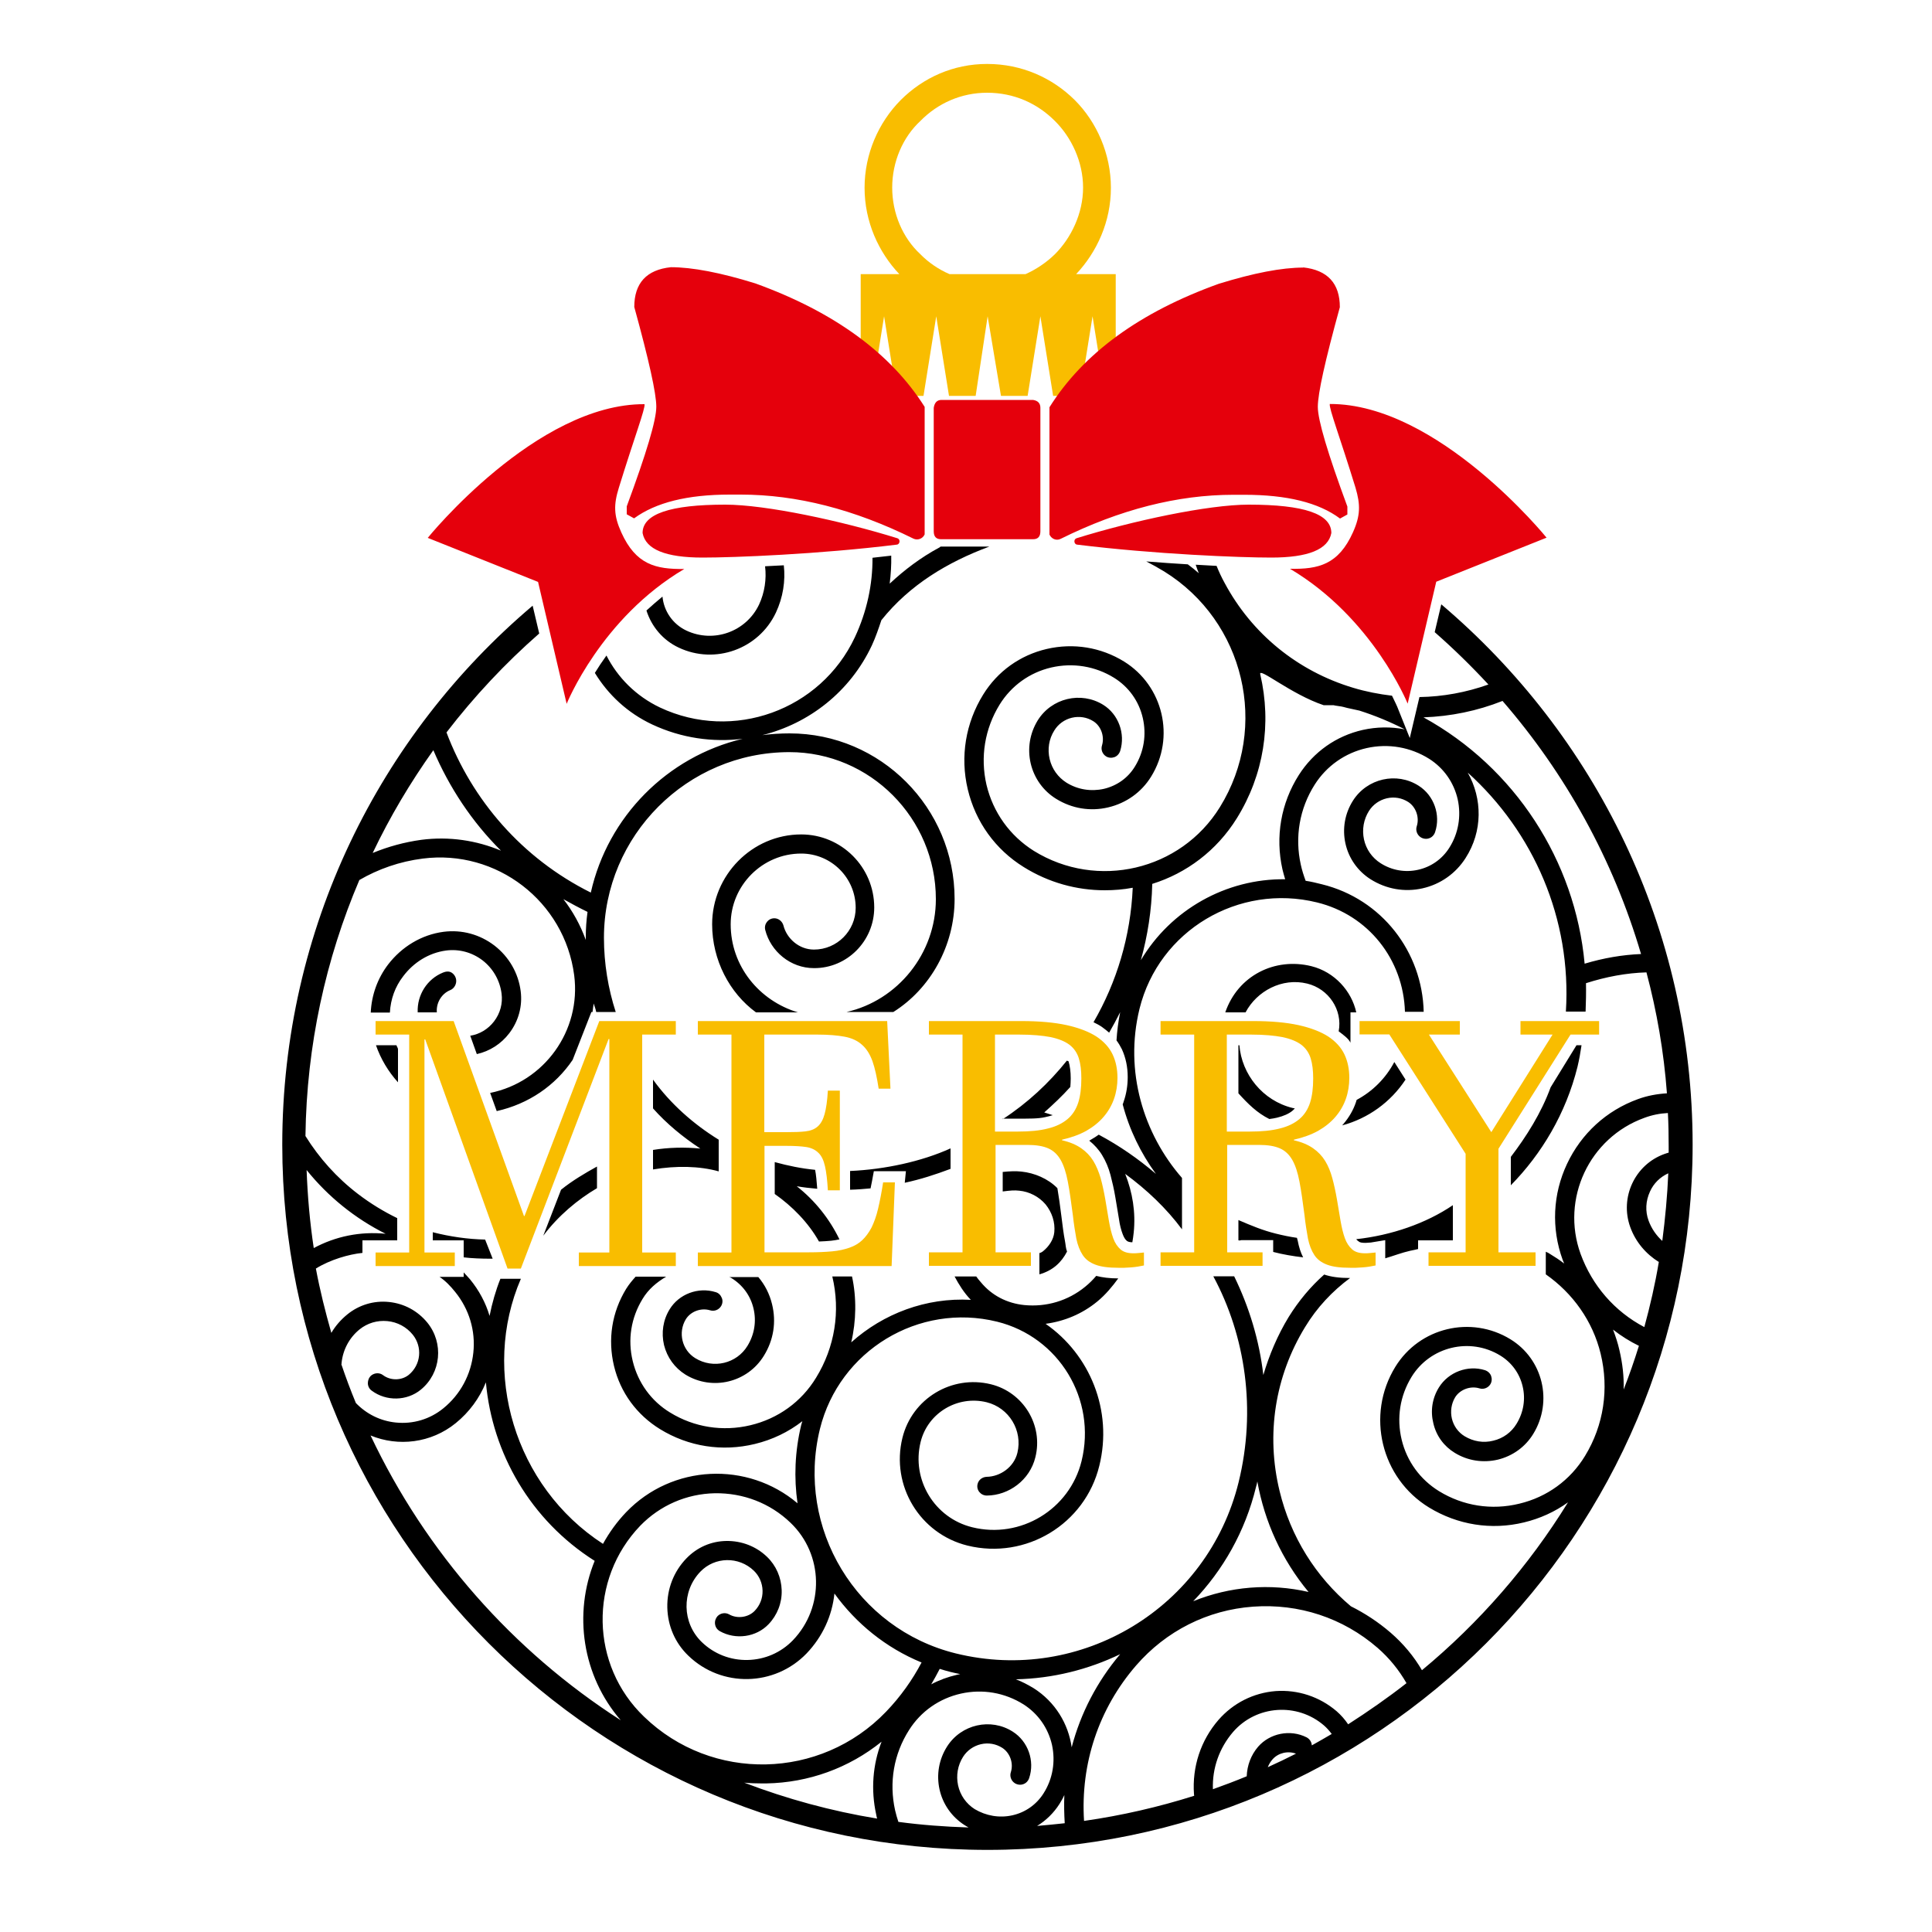 <?xml version="1.0" encoding="utf-8"?>
<!-- Generator: Adobe Illustrator 19.1.0, SVG Export Plug-In . SVG Version: 6.00 Build 0)  -->
<svg version="1.1" id="Layer_1" xmlns="http://www.w3.org/2000/svg" xmlns:xlink="http://www.w3.org/1999/xlink" x="0px" y="0px"
	 width="1000px" height="1000px" viewBox="0 0 1000 1000" style="enable-background:new 0 0 1000 1000;" xml:space="preserve">
<style type="text/css">
	.st0{fill:#F9BD00;}
	.st1{fill:#E5000C;}
</style>
<g>
	<path class="st0" d="M445,141.9h20.5c-10.8-11.4-18-27.2-18-44.7s7.2-33.8,18.7-45.4c11.6-11.6,27.2-18.7,44.7-18.7
		c18,0,33.8,7.2,45.4,18.7c11.4,11.4,18.7,27.9,18.7,45.4s-7.2,33.2-18,44.7h20.5v63h-5.4l-6.6-41.2l-6.6,41.2h-13.8l-6.6-41.2
		l-6.6,41.2h-13.8l-6.9-41.2l-6.2,41.2h-13.8l-6.6-41.2l-6.6,41.2h-13.8l-6.6-41.2l-6.6,41.2h-5.5v-63H445z M491.5,141.9h19.4h19.9
		c5.4-2.4,10.8-6,15.2-10.3c8.4-8.4,14.6-21.1,14.6-34.5c0-13.3-6-26-14.6-34.5c-9.1-9.1-21.1-14.6-35.1-14.6
		c-13.3,0-25.5,5.4-34.5,14.6c-9.1,8.4-14.6,21.1-14.6,34.5c0,13.3,5.4,26,14.6,34.5C480.6,135.9,485.9,139.5,491.5,141.9z"/>
	<path class="st0" d="M315.4,648.3V537.8H315l-45.4,118.8h-6.9l-42.6-118.6h-0.4v110.3h15.7v7h-41v-7h17.4V535.5h-17.4v-7h40.4
		l36.4,100.9h0.3l38.7-100.9h39.6v7h-17.4v112.8h17.4v7h-50.2v-7H315.4z M395.7,586h11.4c3.9,0,7.2-0.1,9.8-0.4
		c2.6-0.3,4.7-1.1,6.3-2.5c1.6-1.4,2.8-3.5,3.6-6.4c0.8-2.9,1.4-6.9,1.7-12.2h6.2v51.6h-6.2c-0.3-5.3-0.8-9.5-1.5-12.5
		c-0.7-3.1-1.8-5.4-3.4-6.9c-1.6-1.6-3.7-2.6-6.3-3c-2.6-0.4-6.1-0.6-10.2-0.6h-11.4v55.1h23.1c4.5,0,8.5-0.2,11.9-0.5
		c3.4-0.3,6.4-1,9-1.9c2.6-0.9,4.8-2.2,6.6-3.9c1.8-1.7,3.4-3.9,4.8-6.5c1.3-2.7,2.5-5.9,3.4-9.8c0.9-3.8,1.8-8.4,2.6-13.6h6.1
		l-1.7,43.3H361.2v-7h17.4V535.5h-17.4v-7h98l1.7,35h-6.1c-0.9-5.8-1.9-10.5-3.2-14.2c-1.3-3.6-3.1-6.5-5.4-8.5
		c-2.3-2.1-5.3-3.5-9-4.2c-3.7-0.7-8.4-1.1-14-1.1h-27.6V586z M528.7,528.5c9.2,0,17,0.7,23.4,2.1c6.3,1.4,11.5,3.4,15.4,5.9
		c3.9,2.6,6.7,5.7,8.4,9.3c1.7,3.6,2.5,7.7,2.5,12.1c0,3.8-0.6,7.5-1.8,10.9c-1.2,3.4-3,6.5-5.4,9.3c-2.4,2.8-5.4,5.2-8.9,7.2
		c-3.6,2-7.8,3.5-12.6,4.6v0.3c4,0.9,7.3,2.3,9.9,4.1c2.6,1.8,4.7,4,6.3,6.6c1.6,2.6,2.8,5.6,3.8,8.9c0.9,3.3,1.7,7,2.4,11
		c0.7,4.1,1.3,7.9,1.9,11.3c0.6,3.4,1.3,6.3,2.2,8.8c0.9,2.5,2.2,4.4,3.8,5.8c1.6,1.4,3.8,2,6.7,2c0.5,0,1.3,0,2.2-0.1
		c1-0.1,2-0.2,3.2-0.3v6.7c-1,0.2-2.1,0.4-3.2,0.6c-1.2,0.2-2.3,0.3-3.5,0.4c-1.2,0.1-2.4,0.1-3.5,0.2c-1.1,0-2.1,0-3,0
		c-5.1,0-9-0.5-11.9-1.6s-5.1-2.7-6.6-5c-1.5-2.3-2.6-5.1-3.3-8.5c-0.6-3.4-1.3-7.5-1.8-12.2c-0.9-6.9-1.7-12.6-2.6-17.3
		c-0.9-4.7-2.1-8.4-3.7-11.2c-1.6-2.8-3.7-4.8-6.4-6c-2.7-1.2-6.3-1.8-10.9-1.8h-16.4v55.6h18.3v7h-52.8v-7h17.4V535.5h-17.4v-7
		H528.7z M515.1,585.7h11.6c6.3,0,11.5-0.5,15.7-1.6c4.2-1,7.6-2.7,10.2-4.9c2.6-2.2,4.4-5.1,5.5-8.5c1.1-3.5,1.6-7.6,1.6-12.5
		c0-4.1-0.4-7.5-1.3-10.4c-0.9-2.9-2.5-5.2-4.8-7c-2.4-1.8-5.6-3.1-9.8-4c-4.2-0.8-9.6-1.3-16.2-1.3h-12.6V585.7z M648.7,528.5
		c9.2,0,17,0.7,23.4,2.1c6.3,1.4,11.5,3.4,15.4,5.9c3.9,2.6,6.7,5.7,8.4,9.3c1.7,3.6,2.5,7.7,2.5,12.1c0,3.8-0.6,7.5-1.8,10.9
		c-1.2,3.4-3,6.5-5.4,9.3c-2.4,2.8-5.4,5.2-8.9,7.2c-3.6,2-7.8,3.5-12.6,4.6v0.3c4,0.9,7.3,2.3,9.9,4.1c2.6,1.8,4.7,4,6.3,6.6
		c1.6,2.6,2.8,5.6,3.7,8.9c0.9,3.3,1.7,7,2.4,11c0.7,4.1,1.3,7.9,1.9,11.3c0.6,3.4,1.3,6.3,2.2,8.8c0.9,2.5,2.2,4.4,3.8,5.8
		c1.6,1.4,3.8,2,6.7,2c0.5,0,1.3,0,2.2-0.1c1-0.1,2-0.2,3.2-0.3v6.7c-1,0.2-2.1,0.4-3.2,0.6c-1.2,0.2-2.3,0.3-3.5,0.4
		c-1.2,0.1-2.4,0.1-3.5,0.2c-1.1,0-2.1,0-3,0c-5.1,0-9-0.5-11.9-1.6c-2.9-1.1-5.1-2.7-6.6-5c-1.5-2.3-2.6-5.1-3.3-8.5
		c-0.6-3.4-1.3-7.5-1.8-12.2c-0.9-6.9-1.7-12.6-2.6-17.3c-0.9-4.7-2.1-8.4-3.7-11.2c-1.6-2.8-3.7-4.8-6.4-6
		c-2.7-1.2-6.3-1.8-10.9-1.8h-16.4v55.6h18.3v7h-52.8v-7h17.4V535.5h-17.4v-7H648.7z M635.1,585.7h11.6c6.3,0,11.5-0.5,15.7-1.6
		c4.2-1,7.6-2.7,10.2-4.9c2.6-2.2,4.4-5.1,5.5-8.5c1.1-3.5,1.6-7.6,1.6-12.5c0-4.1-0.4-7.5-1.3-10.4c-0.9-2.9-2.5-5.2-4.8-7
		c-2.4-1.8-5.6-3.1-9.8-4c-4.2-0.8-9.6-1.3-16.2-1.3h-12.6V585.7z M703.7,528.5h51.9v7h-16l32.3,50.5l31.7-50.5H787v-7h40.7v7h-14.8
		l-37.3,59.1v53.6h19.2v7h-55.4v-7h19.2v-51l-39.5-61.8h-15.4V528.5z"/>
	<path d="M396,293.1c3.1-0.2,6.3-0.3,9.7-0.5c0.9,8.1-0.4,16.6-4.1,24.5c-8.9,18.9-31.5,27-50.3,18.1c-8.3-3.9-14.1-11-16.7-19.2
		c2.6-2.4,5.4-4.8,8.3-7.2c0.7,7.4,5.2,14.2,12.4,17.6c14.1,6.6,30.9,0.6,37.6-13.5C395.8,306.6,396.8,299.7,396,293.1z
		 M876.1,592.5c0,201.6-163.4,365-365,365c-201.6,0-365-163.4-365-365c0-111.9,50.4-212,129.6-279l3.4,14.4
		c-17.6,15.4-33.7,32.6-48,51.2c13.2,34.9,39,65.1,74.7,82.9c8.8-39.3,39.5-70.3,78.6-79.6c-15.5,1.9-31.6-0.3-46.8-7.4
		c-12.8-6-22.8-15.4-29.7-26.7c1.7-2.8,3.7-5.8,6-9c5.8,11.4,15.3,21,27.7,26.9c37.8,17.8,83.1,1.5,100.9-36.4
		c6.2-13.3,9.2-27.3,9.1-41.1c3.2-0.3,6.5-0.8,9.7-1.1c0.1,4.9-0.2,9.6-0.8,14.5c7.7-7.2,16.2-13.6,25.5-18.6c0.3,0,0.6-0.6,1-0.6
		h25.1c-21.5,8-41.2,19.7-55.9,38.1c-1.4,4.2-3,8.9-4.9,13c-11.3,24.1-32.6,40.5-56.7,46.5c4.6-0.6,9.3-0.9,14.1-0.9
		c47.1,0,85.4,38.5,85.4,85.7c0,24.3-12.6,46.5-31.7,58.5h-24.2c26.4-6,46.2-30.2,46.2-58.4c0-41.8-34-76.1-75.8-76.1
		c-52.9,0-96,43.2-96,96.1c0,13.3,2.2,26.4,6.1,38.4h-10.1c-0.4-2-0.9-2.9-1.3-4.4c-0.2,1.5-0.4,2.4-0.6,4.4h-0.6l-9.7,24.8
		c-9,13.3-22.8,22.8-39.3,26.5l-3.4-9.4c28-5.7,47.2-32.2,43.5-60.9c-5-38.3-40.2-65.3-78.4-60.4c-11.9,1.5-23,5.4-32.8,11.1
		c-17.4,40.8-27.3,85.6-27.9,132.5c7.1,11.4,16.2,21.6,27.2,30c6.4,4.9,13.3,9.1,20.3,12.5V642h-18v6.5c-7,0.7-16.7,3.5-24.1,8.1
		c2.1,11.3,4.9,22.4,8,33.3c2.1-3.6,4.9-6.8,8.2-9.5c6.1-5,13.8-7.3,21.6-6.5c7.9,0.8,14.9,4.6,19.9,10.7
		c8.6,10.6,7.1,26.1-3.4,34.7c-7.2,5.9-17.9,6.1-25.4,0.5c-1.3-0.9-2-2.4-2-3.9c0-1.5,0.6-3,1.8-4c1.8-1.4,4.3-1.5,6.1-0.1
		c3.9,2.9,9.6,2.8,13.3-0.2c3-2.5,4.9-6,5.3-9.9c0.4-3.9-0.8-7.8-3.2-10.8c-3.3-4.1-8-6.6-13.2-7.1c-5.2-0.5-10.3,1-14.4,4.3
		c-5.3,4.3-8.6,10.5-9.3,17.3c0,0.3,0,0.6-0.1,0.8c2.3,6.8,4.8,13.5,7.5,20c5.5,5.7,12.7,9.3,20.7,10.1c8.9,0.9,17.6-1.7,24.5-7.3
		c8.9-7.2,14.4-17.5,15.6-28.9c1.2-11.4-2.2-22.5-9.4-31.4c-2.4-3-5.1-5.8-8.1-7.8H240v-2.3c1,1.1,2.3,2.4,3.3,3.6
		c4.6,5.6,8.1,12.1,10.1,18.9c1.3-6.6,3.2-13.2,5.6-19.2h10.6c-20.7,48-3.4,107.4,42.5,137.2c3.2-5.8,7.2-11.4,12-16.4
		c23.8-24.8,62.8-26.5,88.7-4.6c-1.9-13.1-1.4-26.8,1.9-40.5c0.2-0.7,0.4-1.3,0.6-2c-7.2,5.6-15.5,9.6-24.6,11.8
		c-16.9,4.1-34.3,1.4-49.1-7.7c-12-7.4-20.5-18.9-23.8-32.7c-3.3-13.8-1.1-27.8,6.3-39.9c1.5-2.4,3.1-4.3,4.9-6.3h15.8
		c-5,3-9.2,6.5-12.2,11.5c-6,9.8-7.8,21.1-5.1,32.2c2.7,11.2,9.6,20.7,19.3,26.6c12.5,7.7,27.3,10,41.6,6.6
		c14.3-3.4,26.4-12.1,34-24.6c9.7-15.8,12.7-34.4,8.4-52.4h10.2c2.4,11,2.2,23-0.4,34.1c16.6-14.9,38.8-23.3,61.9-22
		c-3.5-3.6-6.3-8.1-8.4-12.1h11.2c0.7,1,1.5,2,2.4,3c5.7,6.9,13.6,10.9,22.5,11.8c11.4,1.1,22.6-2.2,31.5-9.5c2.1-1.7,4-3.6,5.7-5.6
		c3.1,0.8,6.9,1.3,11.4,1.3c0,0,0,0,0,0c-2.9,4-6.6,8.5-10.9,12c-7.8,6.4-17,10.2-26.7,11.5c22.9,15.9,34.9,44.8,27.8,73.5
		c-7.4,30.2-38,48.7-68.2,41.3c-24.7-6.1-39.8-31.1-33.7-55.8c5-20.3,25.5-32.7,45.8-27.7c16.7,4.1,27.2,21.1,23,37.8
		c-2.9,11.8-13.7,19.7-25.1,19.8c-3.2,0-5.6-2.9-4.8-6c0.5-2.1,2.4-3.6,4.7-3.7c7-0.1,14.1-5,15.9-12.4c2.8-11.6-4.3-23.3-15.9-26.2
		c-15.1-3.7-30.5,5.5-34.2,20.6c-4.8,19.5,7.2,39.3,26.7,44.1c25,6.2,50.4-9.2,56.6-34.2c7.9-32-11.7-64.3-43.7-72.2
		c-40.6-10-81.7,15-91.7,55.5c-12.6,51.4,18.9,103.5,70.3,116.2c64.9,16,130.4-23.7,146.4-88.6c9.2-37.4,3.6-75.6-13.1-106.6h10.8
		c7.8,16,13,33.1,15.1,51.1c3-10.2,7.3-20.5,13.1-30c5.2-8.4,11.4-15.8,18.4-22c3.5,1.2,7.8,1.8,13.4,1.8
		c-9.2,6.8-17.2,15.3-23.3,25.4c-15.6,25.5-20.3,55.6-13.2,84.8c5.7,23.7,18.7,44.4,36.9,59.7c7.2,3.6,14.1,8.1,20.5,13.6
		c6.6,5.7,12.1,12.3,16.3,19.5c29.7-24.6,55.3-54,75.6-86.9c-6.8,4.9-14.5,8.4-22.8,10.4c-16.9,4.1-34.3,1.3-49.1-7.7
		c-24.9-15.2-32.8-47.9-17.5-72.8c12.5-20.4,39.2-26.8,59.6-14.3c16.8,10.3,22.1,32.2,11.8,49c-4.1,6.7-10.6,11.4-18.3,13.3
		c-7.7,1.8-15.6,0.6-22.3-3.5c-5.6-3.4-9.6-8.8-11.1-15.3c-1.6-6.4-0.6-13,2.9-18.6c4.9-7.9,14.9-11.7,23.8-8.9
		c1.5,0.5,2.7,1.6,3.2,3c0.5,1.4,0.4,3-0.4,4.3c-1.2,1.9-3.5,2.8-5.7,2.1c-4.6-1.4-10,0.6-12.5,4.6c-2,3.3-2.6,7.3-1.7,11.1
		c0.9,3.8,3.3,7.1,6.6,9.1c4.5,2.7,9.7,3.6,14.8,2.3c5.1-1.2,9.4-4.3,12.1-8.8c3.6-5.9,4.7-12.8,3.1-19.4
		c-1.6-6.7-5.7-12.3-11.6-15.9c-15.7-9.6-36.3-4.6-45.9,11.1c-6,9.8-7.8,21.3-5.1,32.5s9.6,20.6,19.3,26.6
		c12.5,7.7,27.3,10,41.6,6.5c14.3-3.4,26.4-12.2,34-24.7c9.7-15.9,12.5-34.7,8.1-52.9c-4.1-16.9-14.4-31.3-28.4-41.1v-11.7
		c1,0.4,1.5,0.7,2.1,1.1c2.5,1.5,5.1,3.2,7.4,5c-0.3-0.7-0.5-1.3-0.8-2c-5.9-16.3-5.1-33.9,2.3-49.6c7.4-15.7,20.4-27.6,36.7-33.5
		c4.9-1.8,10-2.7,15-3c-1.6-21.5-5.2-42.3-10.6-62.6c-10.5,0.3-21,2.3-31.3,5.6c0.1,4.7,0,9.7-0.2,14.7h-10.2
		c3-48-16.7-92.9-50.8-123.7c7.6,13.5,7.8,30.3-1.1,44.2c-5.1,8-13,13.6-22.3,15.7c-9.3,2.1-18.8,0.4-26.9-4.7
		c-6.6-4.2-11.3-10.8-13-18.5c-1.7-7.7-0.3-15.6,3.9-22.2c7.3-11.5,22.6-15,34-7.7c7.9,5,11.5,15.1,8.5,24c-0.5,1.5-1.6,2.7-3.1,3.2
		c-1.4,0.5-3,0.3-4.3-0.5c-1.9-1.2-2.8-3.6-2.1-5.7c1.5-4.6-0.4-10-4.4-12.6c-3.3-2.1-7.2-2.8-11.1-1.9c-3.8,0.9-7.1,3.2-9.2,6.5
		c-2.8,4.4-3.7,9.7-2.6,14.8c1.1,5.1,4.2,9.5,8.6,12.3c5.8,3.7,12.7,4.9,19.4,3.4c6.7-1.5,12.4-5.5,16.1-11.3
		c4.8-7.5,6.3-16.5,4.4-25.2c-2-8.7-7.2-16.1-14.7-20.9c-9.7-6.1-21.2-8.1-32.4-5.6c-11.2,2.5-20.8,9.3-26.9,18.9
		c-7.9,12.4-10.4,27.2-7.2,41.5c0.6,2.8,1.5,5.6,2.5,8.3c2.8,0.4,5.6,1.1,8.4,1.8c31,7.6,52,35,52.7,66h-9.7
		c-0.8-27-18.9-50.1-45.5-56.6c-40.6-10-81.9,14.5-91.9,55.1c-7.9,32.2,2,64.6,22,87.5v26.6c-8-10.8-18.2-20.5-29.4-28.7
		c3.8,9.6,5.5,19.9,4.4,30.4c-0.2,1.7-0.4,3.4-0.7,5c-1.3,0-2.3-0.3-2.8-0.7c-0.9-0.7-1.6-1.9-2.2-3.5c-0.8-2.1-1.5-4.7-1.9-7.7
		c-0.6-3.4-1.2-7.2-1.9-11.4c-0.7-4.2-1.6-8-2.5-11.5c-1-3.8-2.5-7.3-4.4-10.4c-1.7-2.8-4-5.3-6.6-7.4c0.3-0.2,0.7-0.4,1-0.6
		c1.4-0.8,2.7-1.6,3.9-2.5c10.7,5.7,20.6,12.6,29.6,20.3c-7.9-10.8-13.8-23-17.2-36c0.2-0.5,0.4-0.9,0.5-1.4c1.4-4,2.1-8.3,2.1-12.7
		c0-5.2-1-10-3-14.4c-0.8-1.6-1.7-3.1-2.8-4.6c0.3-4.8,0.9-9.7,1.9-14.6c-1.8,3.6-3.7,7.1-5.7,10.6c-1.2-1-2.4-2-3.8-3
		c-1.3-0.9-2.7-1.6-4.3-2.4c12-20.7,19.2-44.4,20.3-69.6c-4.8,0.9-9.6,1.3-14.5,1.3c-14.4,0-28.9-3.9-41.9-12
		c-14.7-9.1-25-23.4-29-40.3c-4-16.9-1.1-34.3,8-49c7.4-12,19.1-20.4,32.9-23.6c13.8-3.2,28-0.9,40,6.5c20.3,12.6,26.6,39.3,14,59.6
		c-5,8.1-12.9,13.7-22.2,15.9c-9.3,2.2-18.8,0.6-26.9-4.4c-6.7-4.1-11.4-10.7-13.2-18.3c-1.8-7.7-0.5-15.6,3.6-22.3
		c7.2-11.6,22.4-15.2,33.9-8.1c7.9,4.9,11.6,14.9,8.8,23.9c-0.5,1.5-1.6,2.7-3,3.2c-1.4,0.5-3,0.4-4.3-0.4c-1.9-1.2-2.8-3.5-2.1-5.7
		c1.4-4.6-0.5-10-4.5-12.5c-3.3-2.1-7.3-2.7-11.1-1.8c-3.8,0.9-7.1,3.3-9.1,6.6c-2.8,4.4-3.6,9.7-2.4,14.8c1.2,5.1,4.3,9.4,8.7,12.2
		c5.8,3.6,12.7,4.7,19.4,3.2c6.7-1.6,12.4-5.6,16-11.5c4.7-7.6,6.1-16.5,4.1-25.2c-2-8.7-7.3-16.1-14.9-20.8
		c-9.7-6-21.3-7.9-32.5-5.3c-11.2,2.6-20.7,9.5-26.7,19.2c-7.7,12.5-10.1,27.2-6.8,41.5c3.4,14.3,12.1,26.4,24.5,34.2
		c32.8,20.3,76,10.2,96.3-22.6c25.7-41.5,12.8-96.2-28.8-122c-3.1-1.9-6.2-3.6-9.3-5.2c7.5,0.6,14.7,1.1,21.5,1.5
		c2,1.5,3.9,3,5.7,4.6c-0.6-1.4-1.1-2.9-1.6-4.4c3.8,0.2,7.4,0.4,10.8,0.6c1.2,3,2.6,6,4.2,8.9c14.1,26.3,37.8,45.6,66.5,54.2
		c6.6,2,13.4,3.3,20.1,4.1c1.7,3.4,2.6,5.5,2.7,5.7l6.5,16.2l5-21.2c12.1-0.2,24.2-2.4,35.7-6.5c-8.8-9.5-18.1-18.6-27.8-27.1
		l3.4-14.4C825.6,380.3,876.1,480.5,876.1,592.5z M727.1,377.5c-7.4-3.8-15.3-7.1-23.5-9.7c-2.4-0.6-6-1.2-8.3-1.9
		c-0.9-0.3-4.2-0.6-5.1-0.9c0,0-5.1,0-5.1,0v0c-17-5.7-33.8-20-32.8-16c6,25.7,1.8,52.1-12.1,74.5c-10.5,16.9-26.2,28.5-43.8,34
		c-0.3,13.6-2.4,26.9-5.9,39.5c15.5-26.1,44.1-42.3,74.7-41.9c-0.5-1.7-1-3.4-1.4-5.1c-3.8-16.9-0.8-34.3,8.5-48.9
		c7.6-11.9,19.3-20.2,33.1-23.3C712.6,376.2,719.9,376.1,727.1,377.5z M849.4,493.8c-14.4-48.9-39.1-93.4-71.7-131
		c-13.1,5.2-26.9,8-40.9,8.5c47.3,26,78.5,74.2,83.4,127.5C829.9,495.9,839.6,494.2,849.4,493.8z M291.6,465.4
		c4.9,6.3,8.8,13.4,11.6,21.1c0-0.4,0-0.9,0-1.3c0-4.5,0.3-8.8,0.9-13.2C299.8,469.9,295.7,467.7,291.6,465.4z M192.9,441.5
		c8-3.3,16.4-5.6,25.1-6.8c14.5-1.9,28.7,0.3,41.3,5.6c-15.1-15-26.8-32.8-35-52C212.4,405,201.8,422.8,192.9,441.5z M162.4,646
		c11.3-6.1,24.1-8.7,37.2-7.4c-15.8-7.9-29.8-19.2-40.9-33C159.2,619.3,160.4,632.8,162.4,646z M617.6,828.8
		c18.9-7.7,39.8-9.4,59.7-4.8c-13.8-16.6-22.8-36.4-26.5-57.2c-0.2,1-0.4,1.9-0.7,2.9C644.5,792.7,633,812.8,617.6,828.8z
		 M482,871.8c4.1-2.2,8.5-3.8,13.2-4.9c0.6-0.1,1.2-0.3,1.8-0.4c-1.7-0.3-3.3-0.7-5-1.1c-1.9-0.5-3.8-1-5.6-1.6
		C485,866.6,483.5,869.2,482,871.8z M321.3,890.4c-20-23.1-24.6-55.2-13.5-82.5c-33.3-21.1-53-55.8-56.3-92.4
		c-3.3,8.2-8.6,15.4-15.6,21.1c-12.8,10.4-29.8,12.3-44.1,6.4C220.4,803.5,265.5,854.6,321.3,890.4z M456.3,901.5
		c-16.9,13.6-37.7,21.2-59.7,21.6c-0.7,0-1.4,0-2.1,0c-3.1,0-6.2-0.1-9.3-0.4c22,8.4,45,14.7,68.8,18.6c-0.2-0.7-0.4-1.5-0.5-2.2
		C450.7,926.4,451.7,913.4,456.3,901.5z M458.6,886c7.5-7.8,13.6-16.4,18.4-25.5c-18.5-7.6-33.9-20.2-45.1-35.7
		c-1.2,11.6-6.2,22.4-14.4,31c-16.6,17.2-44,17.8-61.2,1.2c-6.9-6.6-10.7-15.5-10.9-25c-0.2-9.5,3.3-18.6,9.9-25.4
		c5.5-5.7,12.8-8.9,20.7-9c7.9-0.1,15.4,2.8,21,8.2c4.7,4.5,7.4,10.7,7.6,17.3c0.2,6.6-2.3,12.9-6.8,17.6c-6.4,6.7-17,8.2-25.2,3.6
		c-1.4-0.8-2.3-2.1-2.5-3.7c-0.2-1.5,0.3-3,1.3-4.1c1.6-1.6,4-2,6-0.9c4.2,2.4,9.9,1.6,13.2-1.8c2.7-2.8,4.2-6.5,4.1-10.5
		c-0.1-3.9-1.7-7.6-4.5-10.3c-7.8-7.5-20.2-7.3-27.7,0.5c-9.8,10.2-9.5,26.5,0.7,36.4c6.4,6.2,14.9,9.5,23.8,9.3
		c8.9-0.2,17.2-3.8,23.4-10.2c16.4-17.1,15.9-44.4-1.2-60.8c-10.6-10.2-24.5-15.5-39.2-15.3c-14.7,0.3-28.4,6.3-38.6,16.8
		c-26.7,27.8-25.9,72.2,2,98.9C368.5,922.5,424.7,921.3,458.6,886z M524,939.6c6.7-1.5,12.4-5.5,16.1-11.3
		c4.8-7.5,6.3-16.5,4.4-25.2c-2-8.7-7.2-16.1-14.7-20.9c-9.7-6.1-21.2-8.1-32.4-5.6c-11.2,2.5-20.8,9.2-26.9,18.9
		c-7.9,12.4-10.4,27.1-7.2,41.5c0.5,2,1,4,1.7,6c11.9,1.6,24,2.5,36.3,2.9c-0.7-0.4-1.3-0.8-2-1.2c-6.6-4.2-11.3-10.8-13-18.5
		c-1.7-7.7-0.3-15.6,3.9-22.2c7.3-11.5,22.6-15,34-7.7c7.9,5,11.5,15.1,8.5,24c-0.5,1.5-1.6,2.7-3.1,3.2c-1.4,0.5-3,0.3-4.3-0.5
		c-1.9-1.2-2.8-3.6-2.1-5.7c1.5-4.6-0.4-10-4.4-12.6c-3.3-2.1-7.2-2.8-11.1-1.9c-3.8,0.9-7.1,3.2-9.2,6.5c-2.8,4.4-3.7,9.7-2.6,14.8
		c1.1,5.1,4.2,9.5,8.6,12.3C510.4,939.9,517.3,941.1,524,939.6z M551.1,943.7c-0.3-4.9-0.4-9.8-0.2-14.6c-0.7,1.6-1.6,3.1-2.5,4.6
		c-3,4.7-7,8.6-11.6,11.4C541.6,944.7,546.4,944.2,551.1,943.7z M554.7,904.4c4.6-17.6,13.1-34,25.1-48.2c-16.6,8-35,12.6-54,13
		c3.2,1.2,6.2,2.8,9.2,4.6C546.2,880.9,553,892.3,554.7,904.4z M670.8,907.7c-4.2-1.6-9.2-0.4-12.1,2.9c-1.1,1.2-1.9,2.6-2.5,4.1
		C661.1,912.5,666,910.1,670.8,907.7z M689.3,897.5c-1.2-1.6-2.5-3.1-4-4.4c-13.9-12-35.1-10.5-47.1,3.4
		c-7.1,8.3-10.8,18.7-10.4,29.6c5.9-2.1,11.7-4.3,17.5-6.7c0.2-5.6,2.2-11,5.9-15.3c6.1-7,16.6-9.1,25-4.9c1.4,0.7,2.4,2,2.7,3.5
		c0,0.2,0.1,0.5,0.1,0.7C682.4,901.5,685.9,899.5,689.3,897.5z M728,871.2c-3.9-6.8-8.9-13-15-18.3c-17.9-15.5-40.7-23-64.4-21.3
		c-23.6,1.7-45.1,12.6-60.6,30.5c-19.3,22.3-28.8,50.8-26.9,80.4c19.6-2.8,38.6-7.2,57-13c0-0.3-0.1-0.6-0.1-0.9
		c-1-14.1,3.5-27.8,12.7-38.4c7.6-8.7,18.1-14,29.6-14.9c11.5-0.8,22.7,2.9,31.5,10.4c2.3,2,4.3,4.3,6,6.8
		C708.2,885.8,718.3,878.8,728,871.2z M848.3,696.6c-4.7-2.3-9.2-5.1-13.4-8.4c1.3,3.4,2.5,7,3.3,10.6c1.6,6.8,2.4,13.6,2.2,20.4
		C843.3,711.8,845.9,704.3,848.3,696.6z M863.5,607.3c-4.2,1.9-7.6,5.2-9.5,9.5c-2.2,4.8-2.5,10.1-0.7,15c1.5,4.1,4,7.7,7.1,10.5
		C861.9,630.7,863,619.1,863.5,607.3z M863.7,596.6c0-1.1,0-2.2,0-3.3c0-5.8-0.1-11.5-0.4-17.2c-4.1,0.2-8.2,1-12.2,2.5
		c-28.5,10.3-43.3,41.9-33,70.4c6,16.4,17.6,29.8,33,37.9c3-11,5.6-22.3,7.5-33.7c-6.6-4.1-12-10.3-14.8-18.1
		c-5.5-15.3,2.4-32.3,17.7-37.8C862.3,597,863,596.8,863.7,596.6z M492,594.4c-15,6.8-34,10.9-52,11.7v9.7c4-0.1,7.2-0.4,10.6-0.7
		c0.2-1.3,0.6-2.7,0.8-4l0.9-4.9h16.6l-0.6,6c8.3-1.8,15.7-4.2,23.7-7.2V594.4z M678.8,500.1c-19-4.7-38.1,4.9-44.6,23.9h10.5
		c5.8-11,18.9-18.1,31.9-14.9c11.1,2.7,18.4,13.6,16.3,24.7c2.3,1.8,5.1,3.7,6.1,5.9V524h3C699.6,513,690.8,503.1,678.8,500.1z
		 M702.2,569.3c-0.1,0.4-0.3,0.9-0.4,1.3c-1.4,4.1-3.6,7.8-6.4,11.1c-0.2,0.3-0.5,0.5-0.7,0.8c13.4-3.6,25.1-12,32.8-23.7l-5.8-9.1
		C717.2,558.2,710.4,564.9,702.2,569.3z M338,595.2v10.1c12-2,24-1.8,34,1v-16.4c-13-8-25-18.6-34-31.1v14.9
		c7,7.9,15.5,14.9,24.5,20.8C354.4,593.7,346,593.9,338,595.2z M674.5,650.8c-1.3-2.5-2.2-5.4-2.8-8.6c-0.1-0.5-0.3-1-0.4-1.5
		c-3.6-0.5-7.4-1.3-11-2.2c-6.8-1.7-12.3-4-19.3-7v10.5c1,0.2,1-0.1,1.5-0.1H659v6.1C664,649.3,669.3,650.2,674.5,650.8z M818.6,541
		H816l-13.4,21.8c-4.9,13.4-12.6,25.5-20.6,36v14.7c16-16.3,28.5-37.2,34.5-61.3C817.4,548.4,818,545,818.6,541z M661,578.5
		c3.3-0.8,6.1-2,8-3.6c0.4-0.4,0.9-0.8,1.2-1.2c-0.4-0.1-0.8-0.1-1.1-0.2c-15.6-3.8-26.4-17.5-27.6-32.5H641v24.9
		c5,5.5,9.6,10.1,16,13.3C658.5,579,659.8,578.8,661,578.5z M519,616.7c4-0.5,5.9-0.7,8.6-0.4c5.2,0.5,10.2,3.1,13.6,7.1
		c3.3,4.1,5,9.2,4.5,14.4c-0.4,3.9-2.8,7.4-5.9,9.9c-0.4,0.3-0.8,0.6-1.8,0.9v11c7-2,11.4-6.2,14.3-11.8c-0.7-1.7-0.7-3.6-1.1-5.6
		c-0.7-3.5-1.2-7.8-1.8-12.5c-0.7-5.7-1.4-10.6-2.1-14.7c-4.8-4.9-11.8-7.9-18.7-8.6c-3-0.3-5.6-0.2-9.6,0.2V616.7z M729.9,647.4
		c1.3-0.3,3.1-0.6,4.1-0.9V642h18v-18.2c-14,9.5-31.9,15.6-50,17.6c0.3,0.5,0.9,0.9,1.3,1.2c0.5,0.5,1.7,0.7,3.2,0.7
		c0.4,0,1.1,0,1.9-0.1c0.8,0,1.5-0.1,2.5-0.3l6.1-1v9.4C722,649.8,725.5,648.4,729.9,647.4z M281.2,639.6
		C289,629.2,299,620.9,309,615v-11.2c-6,3.3-12.8,7.3-18.6,12L281.2,639.6z M452.5,469.7c0-20.9-17-37.8-37.8-37.8
		c-25.4,0-46.1,21.1-46.1,46.5c0,18.5,9,35.6,22.7,45.6H413c-20-6-34.8-23.9-34.8-45.6c0-20.1,16.4-36.6,36.5-36.6
		c15.6,0,28.2,12.6,28.2,28.1c0,11.9-9.7,21.6-21.6,21.6c-7.7,0-14.1-5.7-15.8-12.5c-0.6-2.1-2.5-3.7-4.7-3.7c-3.2,0-5.5,3-4.7,6.1
		c2.8,11,13,19.7,25.2,19.7C438.5,501.2,452.5,487,452.5,469.7z M423.9,642.6c2.3-0.1,4.4-0.2,6.3-0.4c1.6-0.2,3-0.4,4.3-0.7
		c-5.2-10.7-12.7-20.1-22.1-27.5c3.5,0.6,7,1,10.6,1.3c-0.3-4-0.6-7.3-1.1-9.8c-7.2-0.7-13.9-2.1-20.9-4V618
		C410,624.3,418.4,632.8,423.9,642.6z M343.7,696.2c1.6,6.4,5.5,11.8,11.1,15.3c13.9,8.5,32.1,4.1,40.6-9.8c5-8.1,6.5-17.4,4.2-26.7
		c-1.3-5.3-3.7-10-7.1-14h-15.3c0.4,0,0.8,0.2,1.2,0.4c5.9,3.6,10,9.1,11.6,15.8c1.6,6.7,0.5,13.5-3.1,19.4
		c-5.6,9.2-17.7,12.1-27,6.4c-6.9-4.2-9.1-13.3-4.9-20.2c2.5-4,7.8-6,12.5-4.6c2.2,0.7,4.5-0.2,5.7-2.1c0.8-1.3,1-2.9,0.4-4.3
		c-0.6-1.5-1.7-2.6-3.2-3c-9-2.8-19,1-23.8,8.9C343.2,683.2,342.2,689.8,343.7,696.2z M253.8,651.5c0.4,0,0.8,0,1.2,0l-3.9-9.9
		c-9-0.2-18.1-1.5-27.1-3.8v4.2h16v8.8C244,651.3,249.2,651.5,253.8,651.5z M554,562.6c0.1-1.4,0.2-2.9,0.2-4.4
		c0-3.5-0.4-6.5-1.1-8.8c0-0.2-0.8-0.3-0.9-0.4c-9.3,11.6-20.2,21.8-33.2,30.3V579h7.7c5.8,0,10.6,0.1,14.4-0.8
		c1.4-0.3,2.6-0.6,3.8-1c-1.5-0.5-2.9-0.9-4.4-1.4C545.2,571.6,549.8,567.3,554,562.6z M230.8,492c6.8-0.9,13.5,0.9,19,5.1
		c5.4,4.2,8.9,10.3,9.8,17.1c0.7,5.2-0.7,10.3-3.9,14.5c-3.1,4-7.4,6.6-12.3,7.4l3.4,9.5c6.7-1.5,12.6-5.3,16.8-10.8
		c4.8-6.3,6.9-14,5.9-21.8c-1.2-9.4-6.1-17.8-13.6-23.6c-7.6-5.8-16.9-8.3-26.3-7.1c-11.5,1.5-21.7,7.8-28.7,16.9
		c-5.5,7.2-8.6,15.9-9,24.9h9.9c0.4-7,2.7-13.4,6.9-18.8C214.1,498.1,222,493.2,230.8,492z M226.1,524c-0.4-5,2.5-9.7,6.9-11.5
		c2.1-0.8,3.4-3.2,3.1-5.4c-0.2-1.5-1.1-2.9-2.4-3.7c-1.3-0.8-3-0.6-4.4,0c-8.2,3.3-13.5,11.6-13.1,20.6H226.1z M206,560.2v-17.1
		c0-0.7-0.5-1.1-0.8-2.1h-10.6C197,548,201,554.7,206,560.2z"/>
	<path class="st1" d="M487.1,207h47.6c2.5,0.4,3.8,1.7,3.8,4.1V275c0,2.8-1.3,4.1-3.8,4.1h-47.6c-2.5,0-3.8-1.3-3.8-4.1v-63.9
		C483.7,208.4,485,207.1,487.1,207L487.1,207z M674.5,138.4c12.7,1.4,19,8.3,19,20.6c-7.6,27.6-11.4,44.6-11.4,51.6
		c0,6.8,5.1,24,15.3,51.6v4.1l-3.8,2.1c-11.1-8.3-27.6-12.3-49.5-12.3h-5.7c-28.9,0-58.7,7.6-89.4,22.8c-2.2,1.1-4.7,0.1-5.8-2.2
		l0,0v-65.9c17.5-27.9,46.7-49.2,87.6-63.9c18.1-5.6,32.6-8.4,43.8-8.4L674.5,138.4z M646.3,261.2L646.3,261.2
		c-21,0-60.2,8.4-89.1,17.4c-1.6,0.5-1.4,3.1,0.3,3.3c40.6,5,84.3,6.7,100.5,6.7c19.1,0,29.5-4.2,31.1-12.7
		C689.1,266,675,261.2,646.3,261.2z M347.2,138.3c11.1,0,25.8,2.8,43.8,8.4c40.9,14.8,70.1,36.2,87.6,63.9v66l0,0
		c-1,2.3-3.7,3.2-5.8,2.2c-30.7-15.2-60.5-22.8-89.4-22.8h-5.7c-21.9,0-38.3,4.1-49.5,12.3l-3.8-2.1v-4.1
		c10.2-27.6,15.3-44.6,15.3-51.6c0-6.8-3.8-24-11.4-51.6c0-12.3,6.3-19.3,19-20.6L347.2,138.3z M375.4,261.2L375.4,261.2
		c21,0,60.2,8.4,89.1,17.4c1.6,0.5,1.4,3.1-0.3,3.3c-40.6,5-84.3,6.7-100.5,6.7c-19.1,0-29.5-4.2-31.1-12.7
		C332.6,266,346.9,261.2,375.4,261.2z M320.3,252.5c8.1-26.3,13.8-41.1,13.3-43.3c-56-0.3-112.2,69.2-112.2,69.2l57.1,22.8
		l14.8,63.1c0,0,17.8-44.4,60.9-69.8c-14.9,0.2-25.1-2.3-32.6-18.9C317.6,266.8,317.6,261.2,320.3,252.5z M700.3,275.5
		c-7.5,16.7-17.8,19.2-32.6,18.9c43,25.5,60.9,69.8,60.9,69.8l14.8-63.1l57.1-22.8c0,0-56.2-69.4-112.2-69.2
		c-0.5,2.2,5.2,17,13.3,43.3C704.2,261.2,704.2,266.8,700.3,275.5z"/>
</g>
</svg>
